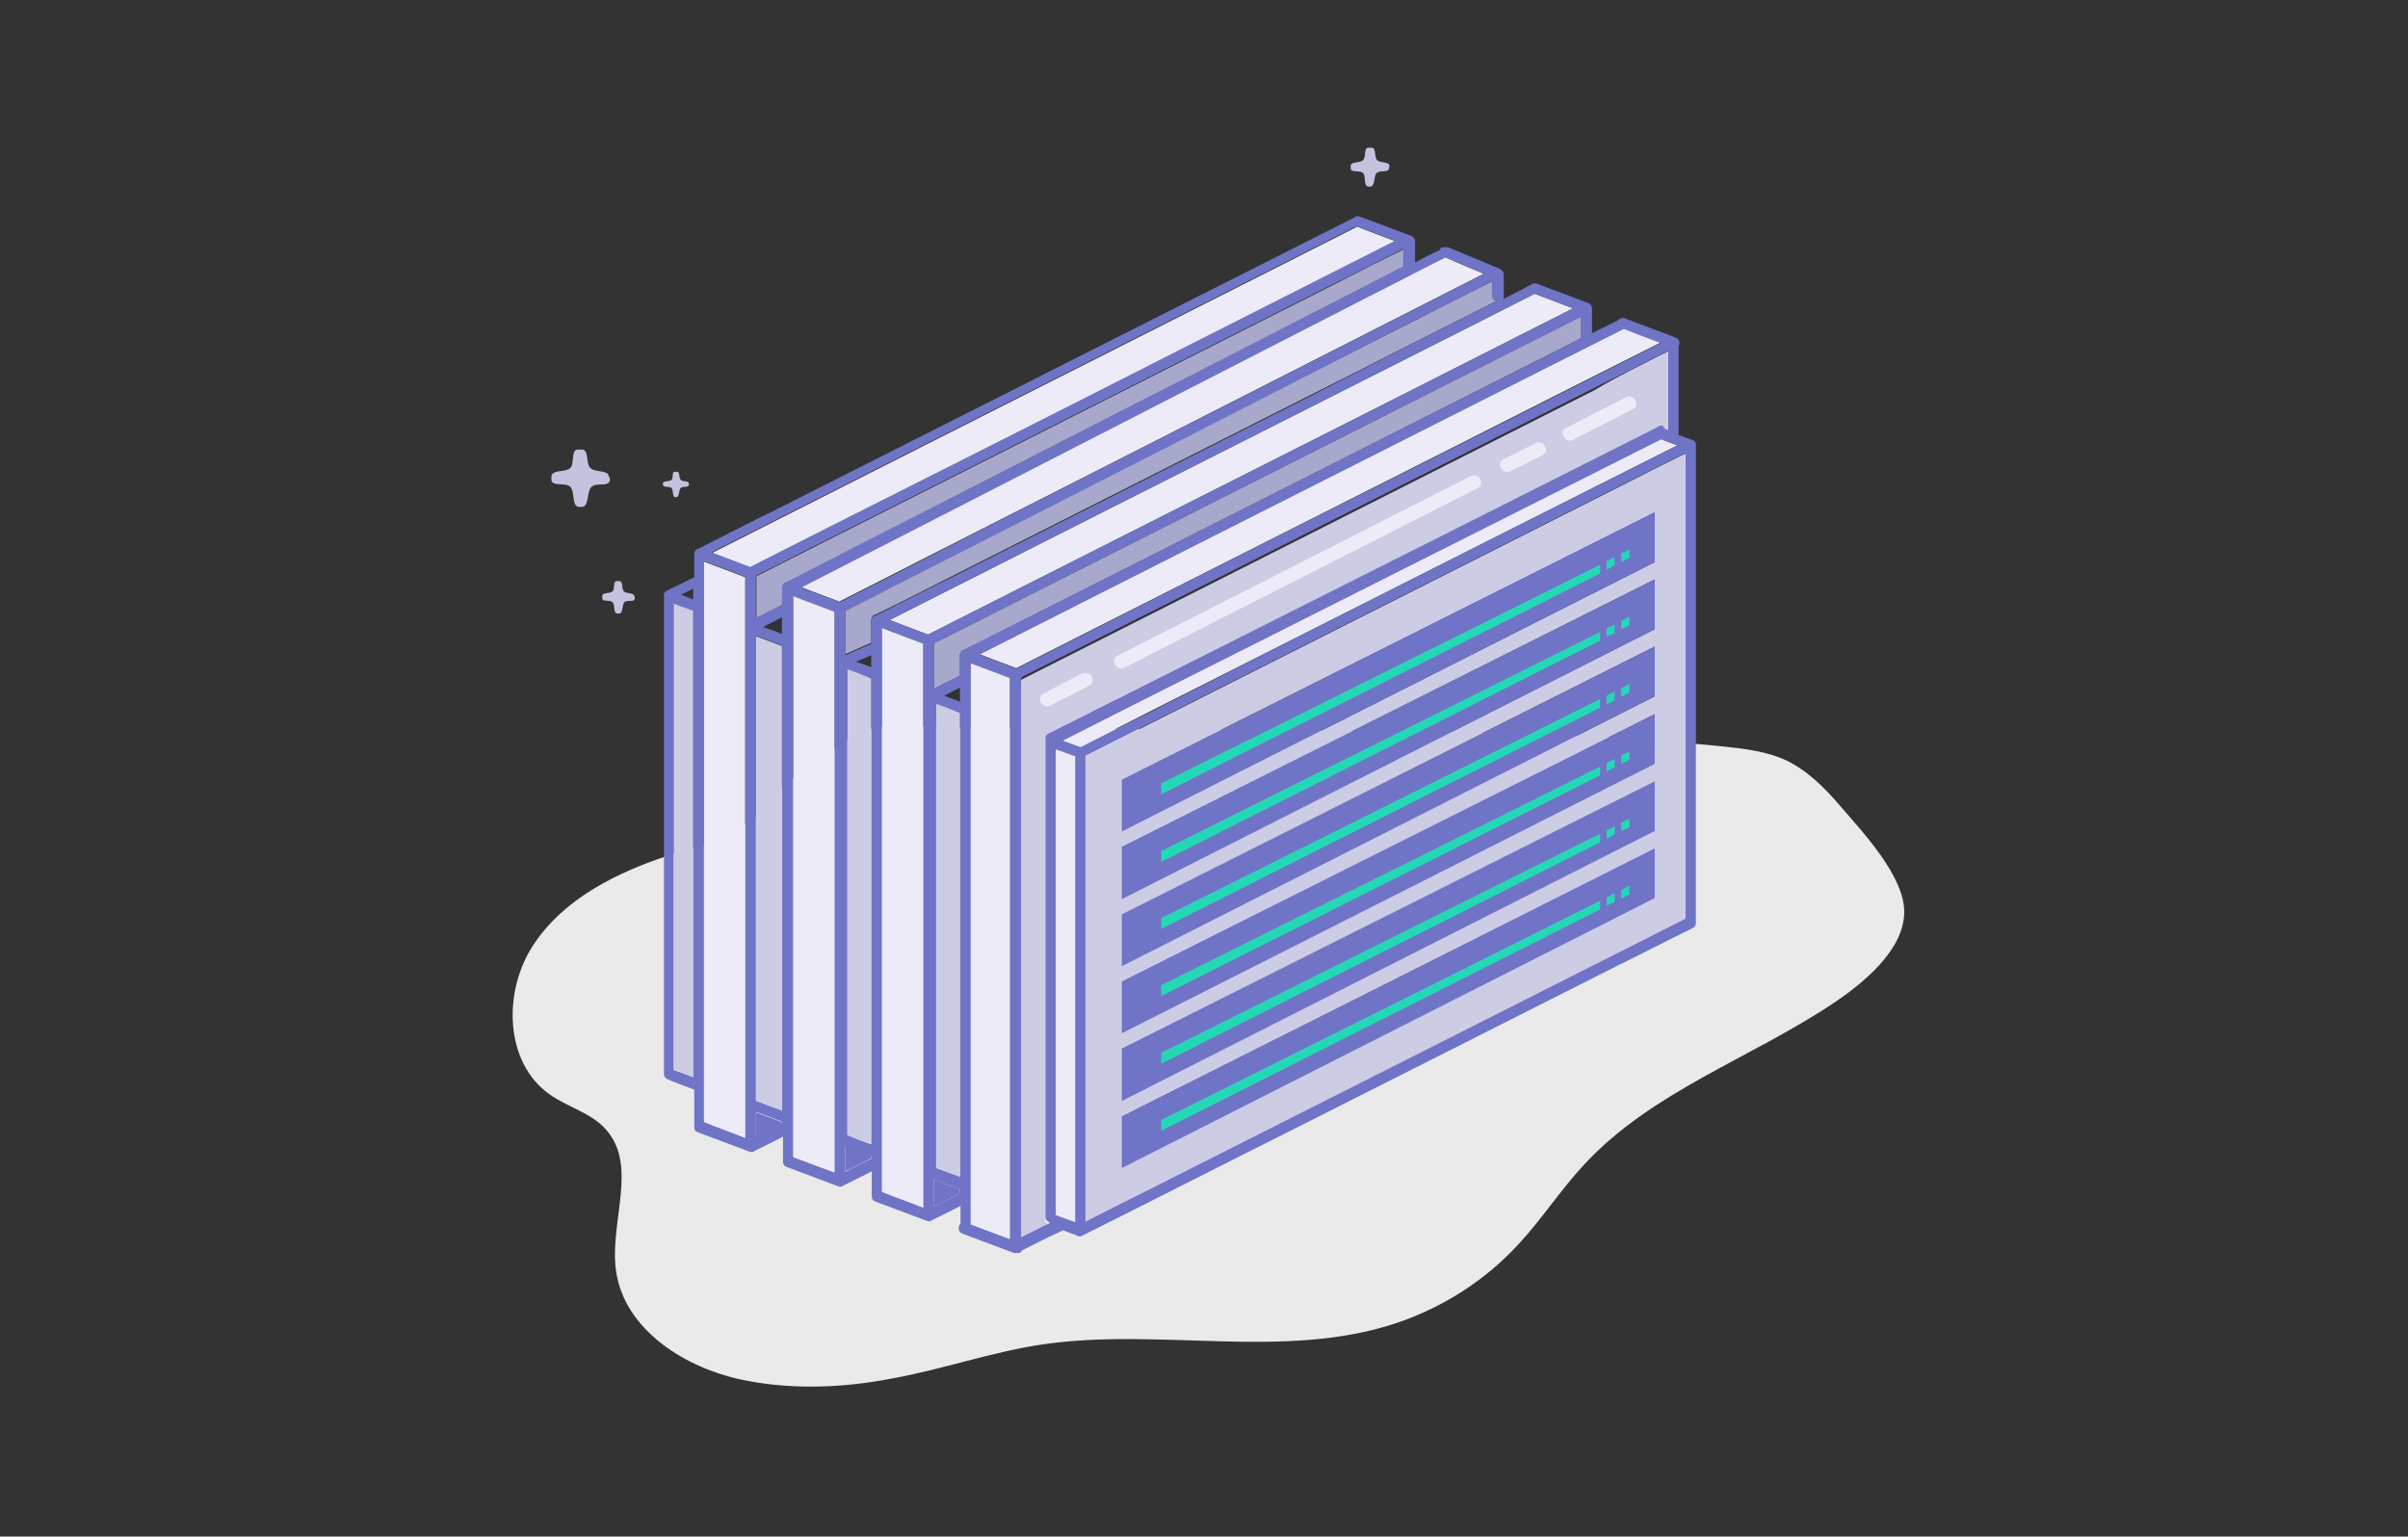 <?xml version="1.0" encoding="utf-8"?>
<!-- Generator: Adobe Illustrator 19.2.1, SVG Export Plug-In . SVG Version: 6.00 Build 0)  -->
<svg version="1.1" id="Layer_1" xmlns="http://www.w3.org/2000/svg" xmlns:xlink="http://www.w3.org/1999/xlink" x="0px" y="0px"
	 viewBox="0 0 445 284" style="enable-background:new 0 0 445 284;" xml:space="preserve">
<rect x="0" y="0" width="445" height="284" fill="#333333" stroke="none"/>
<style type="text/css">
	.st0{fill:#EAEAEA;}
	.st1{fill:#C3C3E0;}
	.st2{fill:#CDCCE5;}
	.st3{fill:#ECEBF7;}
	.st4{fill:#7074C6;}
	.st5{fill:#A8A8CC;}
	.st6{fill:#25D8B5;}
</style>
<path class="st0" d="M143.1,147.7c-4.5,5.8-12.2,7.9-19.2,10.3c-9.8,3.2-19.6,8-25.3,16.6c-5.7,8.6-5.4,21.8,3,27.7
	c3.4,2.4,7.7,3.4,10.4,6.5c5.9,6.6,0.7,17,1.8,25.8c1.4,11.2,13,18.5,24.2,20.6c8.8,1.7,18,1.3,26.8-0.4c9.4-1.7,18.4-4.9,27.8-6.3
	c21.8-3.2,44.8,3,65.6-4c8.5-2.9,16.2-7.8,22.3-14.4c4.4-4.7,7.9-10.2,12.3-14.9c12.6-13.6,31.1-19.7,46.5-30.1
	c5.1-3.5,12.4-9.4,12.6-16.3c0.2-6.7-7.6-14.9-11.8-19.8c-2.9-3.4-6.1-6.6-10.1-8.5c-3.5-1.6-7.5-2.1-11.3-2.5
	c-23.2-2.4-46.7-2.6-70-2.9c-28.3-0.3-56.6-0.5-84.9-0.8c-5.7-0.1-12.1,6.3-16.8,9.3c-2.6,1.6-5.4,3.5-6,6.5"/>
<g>
	<g>
		<g>
			<g>
				<path class="st1" d="M117.3,110.4c0,0.1,0,0.1,0,0.2c0,0.8-1.4,0.2-1.9,0.7c-0.5,0.5-0.2,2.1-1,2.1c0,0-0.1,0-0.1,0
					c-0.1,0-0.1,0-0.2,0c-0.8,0-0.4-1.5-0.9-2.1c-0.5-0.5-1.9,0-1.9-0.7c0-0.1,0-0.1,0-0.2c0-0.1,0-0.1,0-0.2c0-0.8,1.4-0.4,1.9-0.9
					c0.5-0.5,0-1.9,0.8-1.9c0.1,0,0.2,0,0.3,0c0.1,0,0.2,0,0.2,0c0.7,0.1,0.3,1.4,0.8,1.9c0.5,0.5,1.9,0.2,1.9,0.9
					C117.3,110.3,117.3,110.3,117.3,110.4z"/>
			</g>
		</g>
	</g>
	<g>
		<g>
			<g>
				<path class="st1" d="M127.3,89.5c0,0,0,0.1,0,0.1c0,0.6-1.1,0.2-1.5,0.6c-0.4,0.4-0.2,1.6-0.8,1.7c0,0,0,0-0.1,0
					c0,0-0.1,0-0.1,0c-0.6,0-0.3-1.2-0.7-1.7c-0.4-0.4-1.5,0-1.6-0.6c0,0,0-0.1,0-0.1c0,0,0-0.1,0-0.1c0-0.6,1.1-0.3,1.6-0.7
					c0.4-0.4,0-1.5,0.6-1.5c0.1,0,0.2,0,0.2,0c0.1,0,0.1,0,0.2,0c0.6,0,0.3,1.1,0.7,1.5c0.4,0.4,1.5,0.1,1.5,0.7
					C127.3,89.4,127.3,89.4,127.3,89.5z"/>
			</g>
		</g>
	</g>
	<g>
		<g>
			<g>
				<path class="st1" d="M112.7,88.4c0,0.1,0,0.2,0,0.3c-0.1,1.4-2.5,0.4-3.4,1.3c-0.9,0.9-0.4,3.7-1.8,3.7c0,0-0.1,0-0.2,0
					c-0.1,0-0.2,0-0.3,0c-1.4-0.1-0.7-2.7-1.6-3.7c-0.8-0.9-3.4,0-3.5-1.3c0-0.1,0-0.2,0-0.3c0-0.1,0-0.2,0-0.3
					c0.1-1.4,2.5-0.7,3.5-1.6c0.8-0.8,0.1-3.3,1.3-3.4c0.2,0,0.4,0,0.5,0c0.1,0,0.3,0,0.4,0c1.3,0.1,0.6,2.5,1.5,3.4
					c0.9,0.9,3.4,0.3,3.4,1.6C112.7,88.2,112.7,88.3,112.7,88.4z"/>
			</g>
		</g>
	</g>
</g>
<g>
	<g>
		<g>
			<path class="st1" d="M256.7,30.9c0,0.1,0,0.1,0,0.2c-0.1,0.9-1.7,0.3-2.3,0.9c-0.6,0.6-0.2,2.4-1.2,2.5c0,0-0.1,0-0.1,0
				c-0.1,0-0.1,0-0.2,0c-1-0.1-0.4-1.8-1-2.5c-0.5-0.6-2.3,0-2.3-0.9c0-0.1,0-0.1,0-0.2c0-0.1,0-0.1,0-0.2c0-0.9,1.7-0.5,2.3-1.1
				c0.6-0.6,0.1-2.2,0.9-2.3c0.1,0,0.2,0,0.4,0c0.1,0,0.2,0,0.3,0c0.9,0.1,0.4,1.7,1,2.3c0.6,0.6,2.2,0.2,2.3,1.1
				C256.7,30.8,256.7,30.8,256.7,30.9z"/>
		</g>
	</g>
</g>
<g>
	<g id="XMLID_269_">
		<g>
			<path class="st2" d="M311.5,159.5c0,3.5,0,6.9,0,10.4c-12.6,6.4-25.2,12.7-37.8,19.1c-20.2,10.2-40.4,20.4-60.6,30.6
				c-4.2,2.1-8.3,4.2-12.5,6.3c0-9.4,0-18.8,0-28.2c0-15.8,0-31.7,0-47.5c0-3.5,0-6.9,0-10.4c12.6-6.4,25.2-12.7,37.8-19.1
				c20.2-10.2,40.4-20.4,60.6-30.6c4.1-2.1,8.3-4.2,12.5-6.3c0,9.4,0,18.8,0,28.2C311.5,127.8,311.5,143.6,311.5,159.5z M305.8,166
				v-9.2l-98.5,49.4v9.6L305.8,166z M305.8,153.6v-9.2l-98.5,49.4v9.6L305.8,153.6z M305.8,141.2V132l-98.5,49.4v9.6L305.8,141.2z
				 M305.8,128.7v-9.2L207.3,169v9.6L305.8,128.7z M305.8,116.3v-9.2l-98.5,49.4v9.6L305.8,116.3z M305.8,103.9v-9.2l-98.5,49.4v9.6
				L305.8,103.9z"/>
			<path class="st3" d="M310,82.3c-12.1,6.1-24.2,12.2-36.3,18.3c-20.2,10.2-40.4,20.4-60.6,30.6c-4.5,2.3-9,4.6-13.5,6.8
				c-1.1-0.4-2.2-0.8-3.3-1.2c12.2-6.1,24.3-12.2,36.5-18.4c20.2-10.2,40.4-20.3,60.6-30.5c4.5-2.3,9-4.5,13.5-6.8
				C307.9,81.6,308.9,81.9,310,82.3z"/>
			<path class="st2" d="M308.3,64.9c0,4.9,0,9.8,0,14.7c-0.4-0.1-0.8-0.3-1.1-0.4c-0.4-0.1-0.7,0-0.9,0.2
				c-12.7,6.4-25.4,12.8-38.1,19.2c-20.2,10.2-40.4,20.3-60.6,30.5c-4.7,2.3-9.3,4.7-14,7c-0.4,0.2-0.6,0.6-0.5,1c0,0,0,0.1,0,0.1
				c0,10,0,19.9,0,29.9c0,15.8,0,31.6,0,47.4c0,3.6,0,7.3,0,10.9c0,0.5,0.3,0.8,0.7,1c0.1,0,0.2,0.1,0.2,0.1
				c-1.8,0.9-3.6,1.8-5.4,2.7c0-11.4,0-22.9,0-34.3c0-18.9,0-37.9,0-56.8c0-4.1,0-8.2,0-12.2c0.1-0.1,0.2-0.2,0.2-0.3
				c13.5-6.8,26.9-13.6,40.4-20.4c21.8-11,43.7-22.1,65.5-33.1C299.2,69.4,303.8,67.2,308.3,64.9z"/>
			<path class="st3" d="M306.9,63.3c-13.1,6.6-26.2,13.2-39.2,19.8c-21.8,11-43.7,22.1-65.5,33.1c-4.8,2.4-9.6,4.9-14.4,7.3
				c-2.3-0.9-4.6-1.7-6.8-2.6c13-6.6,26.1-13.2,39.1-19.8c21.8-11,43.7-22.1,65.5-33.1c4.8-2.4,9.7-4.9,14.5-7.3
				C302.3,61.6,304.6,62.5,306.9,63.3z"/>
			<polygon class="st4" points="305.8,156.8 305.8,166 207.3,215.9 207.3,206.3 			"/>
			<polygon class="st4" points="305.8,144.4 305.8,153.6 207.3,203.5 207.3,193.8 			"/>
			<polygon class="st4" points="305.8,132 305.8,141.2 207.3,191 207.3,181.4 			"/>
			<polygon class="st4" points="305.8,119.5 305.8,128.7 207.3,178.6 207.3,169 			"/>
			<polygon class="st4" points="305.8,107.1 305.8,116.3 207.3,166.2 207.3,156.5 			"/>
			<polygon class="st4" points="305.8,94.7 305.8,103.9 207.3,153.7 207.3,144.1 			"/>
			<path class="st5" d="M292.2,58.5c0,1.3,0,2.7,0,4c-11.3,5.7-22.5,11.4-33.8,17.1c-21.8,11-43.7,22.1-65.5,33.1
				c-4.9,2.5-9.8,5-14.7,7.4c-0.3,0-0.5,0.2-0.6,0.4c-0.1,0.2-0.2,0.4-0.2,0.6c0,1.3,0,2.5,0,3.8c-1.6,0.8-3.2,1.6-4.8,2.4
				c0-2.8,0-5.6,0-8.4c13.5-6.8,27.1-13.7,40.6-20.5c21.8-11,43.7-22.1,65.5-33.1C283.2,63,287.7,60.8,292.2,58.5z"/>
			<path class="st3" d="M290.7,57c-13,6.6-26.1,13.2-39.1,19.8c-21.8,11-43.7,22.1-65.5,33.1c-4.9,2.5-9.7,4.9-14.6,7.4
				c-2.4-0.9-4.7-1.8-7.1-2.7c13-6.6,26.1-13.2,39.1-19.8c21.8-11,43.7-22.1,65.5-33.1c4.9-2.5,9.7-4.9,14.6-7.4
				C286,55.2,288.4,56.1,290.7,57z"/>
			<path class="st5" d="M276.6,55.6c-11.5,5.8-23.1,11.7-34.6,17.5c-21.8,11-43.7,22.1-65.5,33.1c-4.9,2.5-9.8,5-14.7,7.4
				c-0.3,0-0.5,0.2-0.6,0.4c-0.1,0.2-0.2,0.4-0.2,0.6c0,1.4,0,2.8,0,4.2c-1.6,0.7-3.2,1.4-4.8,2.1c0-2.7,0-5.4,0-8.1
				c13.6-6.9,27.2-13.8,40.8-20.8c21.8-11.1,43.6-22.2,65.3-33.2c4.5-2.3,9-4.6,13.5-6.8c0,0.9,0,1.7,0,2.6
				C275.8,55.3,276.2,55.6,276.6,55.6z"/>
			<path class="st3" d="M274.2,50.6c-13.1,6.7-26.2,13.3-39.3,20c-21.8,11.1-43.6,22.2-65.3,33.2c-4.8,2.5-9.7,4.9-14.5,7.4
				c-2.4-0.9-4.7-1.8-7.1-2.7c13.1-6.7,26.1-13.4,39.2-20.1c21.8-11.2,43.7-22.4,65.5-33.6c4.8-2.4,9.5-4.9,14.3-7.3
				C269.4,48.6,271.8,49.6,274.2,50.6z"/>
			<path class="st5" d="M259.4,49.3c-11.3,5.8-22.6,11.6-33.9,17.4C203.6,77.8,181.8,89,160,100.2c-4.9,2.5-9.7,5-14.6,7.5
				c-0.2,0-0.4,0.2-0.6,0.4c-0.1,0.2-0.2,0.4-0.2,0.6c0,1.1,0,2.1,0,3.2c-0.1,0-0.2,0-0.3,0.1c-1.5,0.8-3,1.5-4.5,2.3
				c0-2.6,0-5.2,0-7.8c13.5-6.8,27.1-13.7,40.6-20.5c21.8-11,43.7-22.1,65.5-33.1c4.5-2.3,9-4.6,13.5-6.8c0,0.9,0,1.9,0,2.8
				C259.3,49,259.4,49.1,259.4,49.3z"/>
			<path class="st3" d="M257.9,44.6c-13,6.6-26.1,13.2-39.1,19.8c-21.8,11-43.7,22.1-65.5,33.1c-4.9,2.5-9.7,4.9-14.6,7.4
				c-2.4-0.9-4.7-1.8-7.1-2.7c13-6.6,26.1-13.2,39.1-19.8c21.8-11,43.7-22.1,65.5-33.1c4.9-2.5,9.7-4.9,14.6-7.4
				C253.1,42.8,255.5,43.7,257.9,44.6z"/>
			<path class="st3" d="M198.7,216.4c0,3.2,0,6.4,0,9.5c-1.2-0.5-2.4-0.9-3.6-1.4c0-9.7,0-19.5,0-29.2c0-15.8,0-31.6,0-47.4
				c0-3.2,0-6.3,0-9.5c1.2,0.4,2.4,0.9,3.6,1.3c0,9.7,0,19.4,0,29.1C198.7,184.7,198.7,200.5,198.7,216.4z"/>
			<path class="st4" d="M163,215c0,1.8,0,3.5,0,5.3c2.5,1,5.1,1.9,7.6,2.9c0-2.2,0-4.4,0-6.6c0-1.7,0-3.4,0-5.1c0-1.9,0-3.9,0-5.8
				c0-16,0-32,0-47.9c0-1.1,0-2.2,0-3.3c0-8.9,0-17.8,0-26.8c0-2.8,0-5.7,0-8.5c-2.5-1-5.1-1.9-7.6-2.9c0,3.9,0,7.8,0,11.7
				c0,19,0,38.1,0,57.1c0,9.9,0,19.8,0,29.8C163,214.8,163,214.9,163,215z M188.9,231.1c-0.2,0.4-0.5,0.6-1,0.5c-0.2,0-0.3,0-0.5,0
				c-3.2-1.2-6.4-2.4-9.6-3.6c-0.8-0.3-0.8-1.4-0.3-1.8c0-1.1,0-2.2,0-3.3c-1.7,0.9-3.4,1.7-5.2,2.6c-0.2,0.2-0.5,0.3-0.9,0.2
				c-3.2-1.2-6.4-2.4-9.6-3.6c-0.1,0-0.2-0.1-0.2-0.1c-0.3-0.1-0.5-0.4-0.5-0.9c0-1.5,0-3.1,0-4.6c-1.7,0.9-3.4,1.7-5.2,2.6
				c-0.2,0.2-0.5,0.3-0.9,0.2c-3.2-1.2-6.4-2.4-9.6-3.6c-0.1,0-0.2-0.1-0.2-0.1c-0.3-0.1-0.5-0.4-0.5-0.9c0-1.5,0-3.1,0-4.6
				c-1.7,0.9-3.4,1.7-5.2,2.6c-0.2,0.2-0.5,0.3-0.9,0.2c-3.2-1.2-6.4-2.4-9.6-3.6c-0.1,0-0.2-0.1-0.2-0.1c-0.3-0.1-0.5-0.4-0.5-0.9
				c0-2.3,0-4.6,0-6.9c-1.6-0.6-3.3-1.2-4.9-1.9c-0.4-0.2-0.7-0.5-0.7-1c0-3.6,0-7.3,0-10.9c0-15.8,0-31.6,0-47.4
				c0-10,0-19.9,0-29.9c0,0,0-0.1,0-0.1c-0.1-0.4,0-0.7,0.5-1c1.7-0.8,3.4-1.7,5.1-2.5c0-1.4,0-2.9,0-4.3c0-0.2,0.1-0.5,0.2-0.6
				c0.1-0.2,0.3-0.4,0.6-0.4c4.9-2.5,9.8-5,14.7-7.4c21.8-11,43.7-22.1,65.5-33.1c13.7-6.9,27.3-13.8,41-20.7
				c0.2-0.2,0.5-0.3,0.9-0.2c3.2,1.2,6.4,2.4,9.6,3.6c0.1,0,0.1,0.1,0.2,0.1c0.3,0.2,0.5,0.5,0.5,0.9c0,1.3,0,2.6,0,3.9
				c1.5-0.8,3-1.6,4.6-2.3c0.1-0.4,0.5-0.6,0.9-0.5c0.2,0,0.4,0,0.6,0c3.2,1.3,6.4,2.7,9.6,4c0,0,0.1,0,0.1,0.1
				c0.3,0.1,0.6,0.5,0.6,0.9c0,1.4,0,2.8,0,4.2c0,0.2,0,0.3-0.1,0.4c1.7-0.9,3.5-1.8,5.2-2.7c0.2-0.2,0.5-0.3,0.9-0.2
				c3.2,1.2,6.4,2.4,9.6,3.6c0.1,0,0.1,0.1,0.2,0.1c0.3,0.2,0.5,0.5,0.5,0.9c0,1.5,0,3.1,0,4.6c1.6-0.8,3.2-1.6,4.8-2.4
				c0.2-0.3,0.6-0.5,1.1-0.4c0,0,0.1,0,0.1,0c0.1,0,0.1,0,0.2,0.1c3.1,1.2,6.2,2.3,9.3,3.5c0.7,0.3,0.8,1.1,0.5,1.6
				c0,5.5,0,10.9,0,16.4c0.8,0.3,1.6,0.6,2.5,0.9c0.4,0.1,0.7,0.4,0.7,0.9c0,0.1,0,0.2,0,0.3c0,3.6,0,7.2,0,10.8
				c0,15.8,0,31.7,0,47.5c0,9.9,0,19.8,0,29.8c0,0.3-0.1,0.7-0.5,0.9c-4.7,2.3-9.3,4.7-14,7c-20.2,10.2-40.4,20.4-60.6,30.6
				c-12.8,6.4-25.5,12.9-38.3,19.3c0,0,0,0,0,0c-0.2,0.1-0.5,0.2-0.7,0.1c-0.9-0.4-1.9-0.7-2.8-1.1
				C194,228.5,191.5,229.8,188.9,231.1z M276.6,55.6c-0.4-0.1-0.9-0.4-0.9-1c0-0.9,0-1.7,0-2.6c-4.5,2.3-9,4.6-13.5,6.8
				C240.5,70,218.8,81.1,197,92.2c-13.6,6.9-27.2,13.8-40.8,20.8c0,2.7,0,5.4,0,8.1c1.6-0.7,3.2-1.4,4.8-2.1c0-1.4,0-2.8,0-4.2
				c0-0.2,0.1-0.5,0.2-0.6c0.1-0.2,0.3-0.4,0.6-0.4c4.9-2.5,9.8-5,14.7-7.4c21.8-11,43.7-22.1,65.5-33.1
				C253.5,67.3,265.1,61.5,276.6,55.6z M311.5,169.8c0-3.5,0-6.9,0-10.4c0-15.8,0-31.7,0-47.5c0-9.4,0-18.8,0-28.2
				c-4.1,2.1-8.3,4.2-12.5,6.3c-20.2,10.2-40.4,20.4-60.6,30.6c-12.6,6.4-25.2,12.7-37.8,19.1c0,3.5,0,6.9,0,10.4
				c0,15.8,0,31.7,0,47.5c0,9.4,0,18.8,0,28.2c4.1-2.1,8.3-4.2,12.5-6.3c20.2-10.2,40.4-20.4,60.6-30.6
				C286.3,182.5,298.9,176.2,311.5,169.8z M273.7,100.6c12.1-6.1,24.2-12.2,36.3-18.3c-1-0.4-2-0.7-3-1.1c-4.5,2.3-9,4.5-13.5,6.8
				c-20.2,10.2-40.4,20.3-60.6,30.5c-12.2,6.1-24.3,12.2-36.5,18.4c1.1,0.4,2.2,0.8,3.3,1.2c4.5-2.3,9-4.6,13.5-6.8
				C233.3,121,253.5,110.8,273.7,100.6z M308.3,79.5c0-4.9,0-9.8,0-14.7c-4.5,2.3-9,4.6-13.5,6.8c-21.8,11-43.7,22.1-65.5,33.1
				c-13.5,6.8-26.9,13.6-40.4,20.4c-0.1,0.1-0.1,0.3-0.2,0.3c0,4.1,0,8.2,0,12.2c0,18.9,0,37.9,0,56.8c0,11.4,0,22.9,0,34.3
				c1.8-0.9,3.6-1.8,5.4-2.7c-0.1,0-0.2-0.1-0.2-0.1c-0.4-0.2-0.7-0.5-0.7-1c0-3.6,0-7.3,0-10.9c0-15.8,0-31.6,0-47.4
				c0-10,0-19.9,0-29.9c0,0,0-0.1,0-0.1c-0.1-0.4,0.1-0.7,0.5-1c4.7-2.3,9.3-4.7,14-7c20.2-10.2,40.4-20.3,60.6-30.5
				c12.7-6.4,25.4-12.8,38.1-19.2c0.2-0.2,0.5-0.3,0.9-0.2C307.5,79.3,307.9,79.4,308.3,79.5z M267.7,83.2
				c13.1-6.6,26.2-13.2,39.2-19.8c-2.3-0.9-4.6-1.7-6.8-2.6c-4.8,2.4-9.7,4.9-14.5,7.3c-21.8,11-43.7,22.1-65.5,33.1
				c-13,6.6-26.1,13.2-39.1,19.8c2.3,0.9,4.6,1.7,6.8,2.6c4.8-2.4,9.6-4.9,14.4-7.3C224,105.2,245.8,94.2,267.7,83.2z M292.2,62.5
				c0-1.3,0-2.7,0-4c-4.5,2.3-9,4.6-13.5,6.8c-21.8,11-43.7,22.1-65.5,33.1c-13.5,6.8-27.1,13.7-40.6,20.5c0,2.8,0,5.6,0,8.4
				c1.6-0.8,3.2-1.6,4.8-2.4c0-1.3,0-2.5,0-3.8c0-0.2,0.1-0.5,0.2-0.6c0.1-0.2,0.3-0.4,0.6-0.4c4.9-2.5,9.8-5,14.7-7.4
				c21.8-11,43.7-22.1,65.5-33.1C269.7,73.9,281,68.2,292.2,62.5z M251.6,76.8c13-6.6,26.1-13.2,39.1-19.8c-2.4-0.9-4.7-1.8-7.1-2.7
				c-4.9,2.5-9.7,4.9-14.6,7.4c-21.8,11-43.7,22.1-65.5,33.1c-13,6.6-26.1,13.2-39.1,19.8c2.4,0.9,4.7,1.8,7.1,2.7
				c4.9-2.5,9.7-4.9,14.6-7.4C208,98.8,229.8,87.8,251.6,76.8z M235,70.6c13.1-6.7,26.2-13.3,39.3-20c-2.4-1-4.8-2-7.2-3
				c-4.8,2.4-9.5,4.9-14.3,7.3c-21.8,11.2-43.7,22.4-65.5,33.6c-13.1,6.7-26.1,13.4-39.2,20.1c2.4,0.9,4.7,1.8,7.1,2.7
				c4.8-2.5,9.7-4.9,14.5-7.4C191.4,92.7,213.2,81.7,235,70.6z M225.5,66.6c11.3-5.8,22.6-11.6,33.9-17.4c0-0.1-0.1-0.2-0.1-0.4
				c0-0.9,0-1.9,0-2.8c-4.5,2.3-9,4.6-13.5,6.8c-21.8,11-43.7,22.1-65.5,33.1c-13.5,6.8-27.1,13.7-40.6,20.5c0,2.6,0,5.2,0,7.8
				c1.5-0.8,3-1.5,4.5-2.3c0.1-0.1,0.2-0.1,0.3-0.1c0-1.1,0-2.1,0-3.2c0-0.2,0.1-0.4,0.2-0.6c0.1-0.2,0.3-0.4,0.6-0.4
				c4.9-2.5,9.7-5,14.6-7.5C181.8,89,203.6,77.8,225.5,66.6z M218.7,64.3c13-6.6,26.1-13.2,39.1-19.8c-2.4-0.9-4.7-1.8-7.1-2.7
				c-4.9,2.5-9.7,4.9-14.6,7.4c-21.8,11-43.7,22.1-65.5,33.1c-13,6.6-26.1,13.2-39.1,19.8c2.4,0.9,4.7,1.8,7.1,2.7
				c4.9-2.5,9.7-4.9,14.6-7.4C175.1,86.4,196.9,75.4,218.7,64.3z M198.7,225.9c0-3.2,0-6.4,0-9.5c0-15.8,0-31.7,0-47.5
				c0-9.7,0-19.4,0-29.1c-1.2-0.4-2.4-0.9-3.6-1.3c0,3.2,0,6.3,0,9.5c0,15.8,0,31.6,0,47.4c0,9.7,0,19.5,0,29.2
				C196.3,225,197.5,225.5,198.7,225.9z M186.6,229c0-3.8,0-7.7,0-11.5c0-18.9,0-37.9,0-56.8c0-11.8,0-23.6,0-35.4
				c-2.4-0.9-4.8-1.8-7.2-2.7c0,3.9,0,7.8,0,11.6c0,18.9,0,37.9,0,56.8c0,11.8,0,23.5,0,35.3C181.8,227.2,184.2,228.1,186.6,229z
				 M177.4,220.6c0-0.3,0-0.5,0-0.8c-1.6-0.6-3.2-1.2-4.8-1.8c0,1.7,0,3.3,0,5C174.2,222.2,175.8,221.4,177.4,220.6z M177.4,217.5
				c0-1.2,0-2.4,0-3.6c0-18.9,0-37.9,0-56.8c0-8.4,0-16.8,0-25.2c-1.5-0.5-2.9-1.1-4.4-1.7c0,3.2,0,6.3,0,9.5c0,15.7,0,31.4,0,47.2
				c0,9.7,0,19.4,0,29C174.5,216.4,176,217,177.4,217.5z M177.4,129.7c0-0.9,0-1.7,0-2.6c-1,0.5-2,1-2.9,1.5
				C175.5,129,176.4,129.3,177.4,129.7z M161,214.2c0-0.2,0-0.3,0-0.5c-1.6-0.6-3.2-1.2-4.8-1.8c0,1.6,0,3.1,0,4.7
				C157.8,215.7,159.4,214.9,161,214.2z M161,211.5c0-1.2,0-2.5,0-3.7c0-19,0-38.1,0-57.1c0-8.4,0-16.8,0-25.3
				c-1.5-0.5-2.9-1.1-4.4-1.7c0,3.2,0,6.3,0,9.5c0,15.8,0,31.6,0,47.4c0,9.7,0,19.5,0,29.2C158,210.4,159.5,211,161,211.5z
				 M161,123.3c0-0.7,0-1.5,0-2.2c-0.9,0.4-1.8,0.8-2.8,1.2C159.1,122.6,160.1,123,161,123.3z M154.2,216.7c0-3.9,0-7.8,0-11.6
				c0-18.9,0-37.9,0-56.8c0-11.7,0-23.4,0-35.1c-2.5-1-5.1-1.9-7.6-2.9c0,3.8,0,7.7,0,11.5c0,18.9,0,37.9,0,56.8
				c0,11.8,0,23.5,0,35.3C149.1,214.8,151.6,215.8,154.2,216.7z M144.5,207.7c0-0.1,0-0.2,0-0.4c-1.6-0.6-3.2-1.2-4.8-1.8
				c0,1.5,0,3,0,4.6C141.3,209.3,142.9,208.5,144.5,207.7z M144.5,205.2c0-1.3,0-2.5,0-3.8c0-18.9,0-37.9,0-56.8
				c0-8.4,0-16.9,0-25.3c-1.6-0.6-3.2-1.2-4.8-1.8c0,0.5,0,1,0,1.5c0,2.6,0,5.2,0,7.8c0,15.8,0,31.6,0,47.4c0,0.5,0,1,0,1.6
				c0,9.2,0,18.4,0,27.6C141.3,204,142.9,204.6,144.5,205.2z M144.5,117.2c0-1,0-2,0-3.1c-1.2,0.6-2.3,1.2-3.5,1.8
				C142.2,116.3,143.4,116.7,144.5,117.2z M137.7,210.3c0-2.1,0-4.1,0-6.2c0-1.8,0-3.6,0-5.5c0-1.8,0-3.6,0-5.4
				c0-15.8,0-31.6,0-47.4c0-1.3,0-2.6,0-4c0-8.6,0-17.3,0-25.9c0-3.1,0-6.2,0-9.3c-2.5-1-5.1-1.9-7.6-2.9c0,1.1,0,2.3,0,3.4
				c0,0.1,0,0.2,0,0.3c0,1.6,0,3.2,0,4.8c0,1.1,0,2.1,0,3.2c0,2.6,0,5.2,0,7.8c0,15.8,0,31.7,0,47.5c0,0.5,0,1,0,1.4
				c0,9.4,0,18.9,0,28.3c0,2.3,0,4.6,0,6.9C132.6,208.4,135.2,209.3,137.7,210.3z M128.1,199.1c0-1.3,0-2.7,0-4c0-1.8,0-3.7,0-5.5
				c0-15.8,0-31.7,0-47.5c0-1.3,0-2.5,0-3.8c0-8.4,0-16.9,0-25.3c-1.2-0.4-2.4-0.9-3.6-1.3c0,3.2,0,6.3,0,9.5c0,15.8,0,31.6,0,47.4
				c0,9.7,0,19.5,0,29.2C125.7,198.2,126.9,198.6,128.1,199.1z M128.1,110.8c0-0.7,0-1.3,0-2c-0.8,0.4-1.5,0.8-2.3,1.1
				C126.6,110.2,127.3,110.5,128.1,110.8z"/>
			<path class="st3" d="M186.6,217.5c0,3.8,0,7.7,0,11.5c-2.4-0.9-4.8-1.8-7.2-2.7c0-11.8,0-23.5,0-35.3c0-18.9,0-37.9,0-56.8
				c0-3.9,0-7.8,0-11.6c2.4,0.9,4.8,1.8,7.2,2.7c0,11.8,0,23.6,0,35.4C186.6,179.6,186.6,198.6,186.6,217.5z"/>
			<path class="st4" d="M177.4,219.8c0,0.3,0,0.5,0,0.8c-1.6,0.8-3.2,1.6-4.8,2.4c0-1.7,0-3.3,0-5
				C174.2,218.6,175.8,219.2,177.4,219.8z"/>
			<path class="st2" d="M177.4,213.9c0,1.2,0,2.4,0,3.6c-1.5-0.5-2.9-1.1-4.4-1.7c0-9.7,0-19.4,0-29c0-15.7,0-31.4,0-47.2
				c0-3.2,0-6.3,0-9.5c1.5,0.5,2.9,1.1,4.4,1.7c0,8.4,0,16.8,0,25.2C177.4,176,177.4,195,177.4,213.9z"/>
			<path class="st3" d="M170.6,216.6c0,2.2,0,4.4,0,6.6c-2.5-1-5.1-1.9-7.6-2.9c0-1.8,0-3.5,0-5.3c0-0.1,0-0.2,0-0.3
				c0-9.9,0-19.8,0-29.8c0-19,0-38.1,0-57.1c0-3.9,0-7.8,0-11.7c2.5,1,5.1,1.9,7.6,2.9c0,2.8,0,5.7,0,8.5c0,8.9,0,17.8,0,26.8
				c0,1.1,0,2.2,0,3.3c0,16,0,32,0,47.9c0,1.9,0,3.9,0,5.8C170.6,213.1,170.6,214.8,170.6,216.6z"/>
			<path class="st4" d="M161,213.6c0,0.2,0,0.3,0,0.5c-1.6,0.8-3.2,1.6-4.8,2.4c0-1.6,0-3.1,0-4.7C157.8,212.4,159.4,213,161,213.6z
				"/>
			<path class="st2" d="M161,207.8c0,1.2,0,2.5,0,3.7c-1.5-0.5-2.9-1.1-4.4-1.7c0-9.7,0-19.5,0-29.2c0-15.8,0-31.6,0-47.4
				c0-3.2,0-6.3,0-9.5c1.5,0.5,2.9,1.1,4.4,1.7c0,8.4,0,16.8,0,25.3C161,169.7,161,188.8,161,207.8z"/>
			<path class="st3" d="M154.2,205.1c0,3.9,0,7.8,0,11.6c-2.5-1-5.1-1.9-7.6-2.9c0-11.8,0-23.5,0-35.3c0-18.9,0-37.9,0-56.8
				c0-3.8,0-7.7,0-11.5c2.5,1,5.1,1.9,7.6,2.9c0,11.7,0,23.4,0,35.1C154.2,167.2,154.2,186.1,154.2,205.1z"/>
			<path class="st4" d="M144.5,207.4c0,0.1,0,0.2,0,0.4c-1.6,0.8-3.2,1.6-4.8,2.4c0-1.5,0-3,0-4.6
				C141.3,206.2,142.9,206.8,144.5,207.4z"/>
			<path class="st2" d="M144.5,201.5c0,1.3,0,2.5,0,3.8c-1.6-0.6-3.2-1.2-4.8-1.8c0-9.2,0-18.4,0-27.6c0-0.5,0-1,0-1.6
				c0-15.8,0-31.6,0-47.4c0-2.6,0-5.2,0-7.8c0-0.5,0-1,0-1.5c1.6,0.6,3.2,1.2,4.8,1.8c0,8.4,0,16.9,0,25.3
				C144.5,163.6,144.5,182.5,144.5,201.5z"/>
			<path class="st3" d="M137.7,204.1c0,2.1,0,4.1,0,6.2c-2.5-1-5.1-1.9-7.6-2.9c0-2.3,0-4.6,0-6.9c0-9.4,0-18.9,0-28.3
				c0-0.5,0-1,0-1.4c0-15.8,0-31.7,0-47.5c0-2.6,0-5.2,0-7.8c0-1.1,0-2.1,0-3.2c0-1.6,0-3.2,0-4.8c0-0.1,0-0.2,0-0.3
				c0-1.1,0-2.3,0-3.4c2.5,1,5.1,1.9,7.6,2.9c0,3.1,0,6.2,0,9.3c0,8.6,0,17.3,0,25.9c0,1.3,0,2.6,0,4c0,15.8,0,31.6,0,47.4
				c0,1.8,0,3.6,0,5.4C137.7,200.5,137.7,202.3,137.7,204.1z"/>
			<path class="st2" d="M128.1,195.1c0,1.3,0,2.7,0,4c-1.2-0.5-2.4-0.9-3.6-1.4c0-9.7,0-19.5,0-29.2c0-15.8,0-31.6,0-47.4
				c0-3.2,0-6.3,0-9.5c1.2,0.4,2.4,0.9,3.6,1.3c0,8.4,0,16.9,0,25.3c0,1.3,0,2.5,0,3.8c0,15.8,0,31.7,0,47.5
				C128.1,191.4,128.1,193.2,128.1,195.1z"/>
		</g>
		<g>
		</g>
	</g>
</g>
<g>
	<polygon class="st6" points="214.6,146.8 295.7,106 295.7,104.4 214.6,144.8 	"/>
	<polygon class="st6" points="296.9,105.3 298.4,104.5 298.4,103 296.9,103.7 	"/>
	<polygon class="st6" points="299.6,103.9 301.1,103.1 301.1,101.6 299.6,102.3 	"/>
</g>
<g>
	<polygon class="st6" points="214.6,159.3 295.7,118.4 295.7,116.8 214.6,157.3 	"/>
	<polygon class="st6" points="296.9,117.7 298.4,117 298.4,115.4 296.9,116.2 	"/>
	<polygon class="st6" points="299.6,116.3 301.1,115.6 301.1,114 299.6,114.8 	"/>
</g>
<g>
	<polygon class="st6" points="214.6,171.7 295.7,130.8 295.7,129.2 214.6,169.7 	"/>
	<polygon class="st6" points="296.9,130.2 298.4,129.4 298.4,127.8 296.9,128.6 	"/>
	<polygon class="st6" points="299.6,128.8 301.1,128 301.1,126.4 299.6,127.2 	"/>
</g>
<g>
	<polygon class="st6" points="214.6,184.1 295.7,143.3 295.7,141.7 214.6,182.1 	"/>
	<polygon class="st6" points="296.9,142.6 298.4,141.8 298.4,140.3 296.9,141 	"/>
	<polygon class="st6" points="299.6,141.2 301.1,140.4 301.1,138.9 299.6,139.6 	"/>
</g>
<g>
	<polygon class="st6" points="214.6,196.6 295.7,155.7 295.7,154.1 214.6,194.6 	"/>
	<polygon class="st6" points="296.9,155 298.4,154.2 298.4,152.7 296.9,153.5 	"/>
	<polygon class="st6" points="299.6,153.6 301.1,152.9 301.1,151.3 299.6,152.1 	"/>
</g>
<g>
	<polygon class="st6" points="214.6,209 295.7,168.1 295.7,166.5 214.6,207 	"/>
	<polygon class="st6" points="296.9,167.4 298.4,166.7 298.4,165.1 296.9,165.9 	"/>
	<polygon class="st6" points="299.6,166.1 301.1,165.3 301.1,163.7 299.6,164.5 	"/>
</g>
<g>
	<g>
		<path class="st3" d="M200,124.5c-2.4,1.2-4.8,2.4-7.2,3.7c-1.4,0.7-0.2,2.9,1.3,2.2c2.4-1.2,4.8-2.4,7.2-3.7
			C202.7,125.9,201.5,123.8,200,124.5L200,124.5z"/>
	</g>
</g>
<g>
	<g>
		<path class="st3" d="M271.8,88c-21.8,11.1-43.5,22.1-65.3,33.2c-1.4,0.7-0.2,2.9,1.3,2.2c21.8-11.1,43.5-22.1,65.3-33.2
			C274.5,89.4,273.3,87.3,271.8,88L271.8,88z"/>
	</g>
</g>
<g>
	<g>
		<path class="st3" d="M283.8,81.9c-2,1-4,2-6,3c-1.4,0.7-0.2,2.9,1.3,2.2c2-1,4-2,6-3C286.5,83.4,285.2,81.2,283.8,81.9L283.8,81.9
			z"/>
	</g>
</g>
<g>
	<g>
		<path class="st3" d="M300.5,73.4c-3.7,1.9-7.4,3.8-11.1,5.7c-1.4,0.7-0.2,2.9,1.3,2.2c3.7-1.9,7.4-3.8,11.1-5.7
			C303.2,74.9,301.9,72.7,300.5,73.4L300.5,73.4z"/>
	</g>
</g>
</svg>
